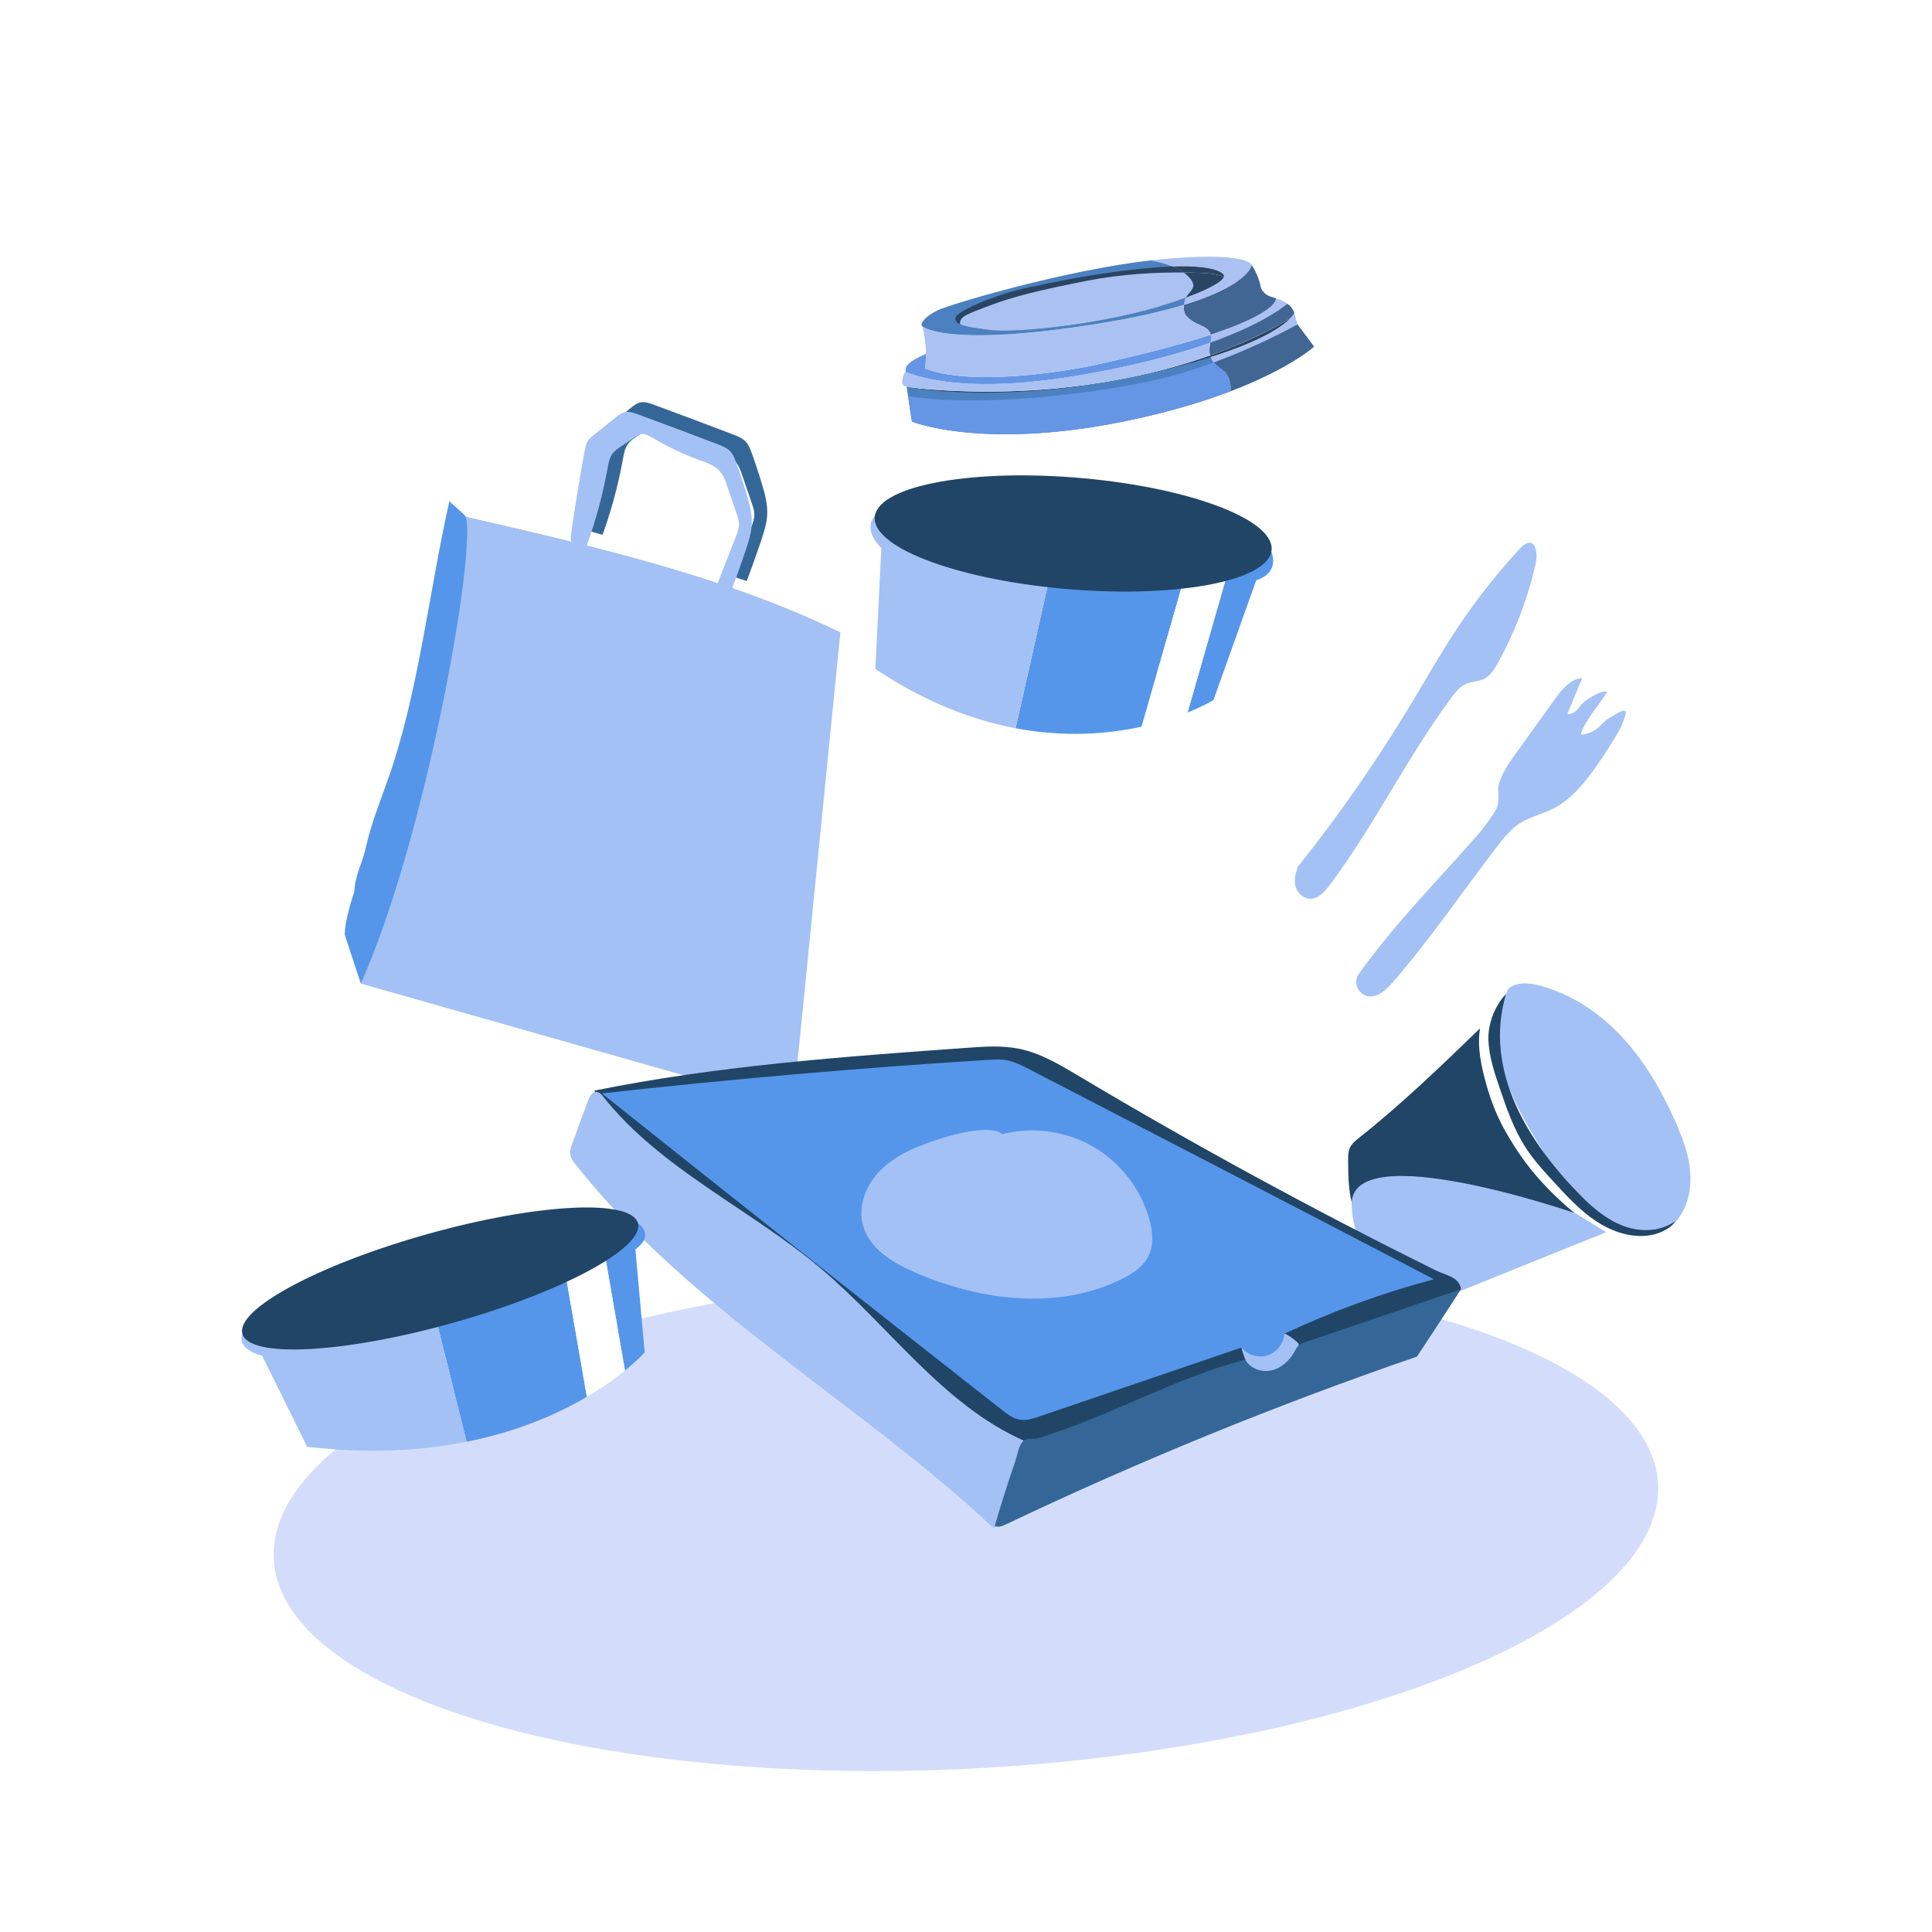 <svg viewBox="0 0 480 480" xmlns="http://www.w3.org/2000/svg" id="c"><defs><style>.t{fill:#416694;}.u{fill:#d3ddfb;}.v{fill:none;opacity:.6;stroke:#663b00;stroke-miterlimit:10;stroke-width:1.24px;}.w{fill:#fff;}.x{fill:#5596ea;}.y{fill:#a3c1f5;}.z{fill:#aac1f2;}.aa{fill:#346797;}.ab{fill:#2a4463;}.ac{fill:#6595e5;}.ad{fill:#214566;}.ae{fill:#4b81c0;}</style></defs><rect height="480" width="480" class="w"></rect><ellipse transform="translate(-20.31 13.69) rotate(-3.13)" ry="61.36" rx="172.22" cy="378" cx="240" class="u"></ellipse><path d="M367.69,255.5c-.28,9.09,2.22,18.87,6.97,26.63,4.74,7.76,10.86,15.07,18.16,20.49-10.63,1.71-21.04,4.75-30.91,9.04-4.73,2.05-9.34,4.39-14.26,5.94-.35.11-.72.22-1.07.12-.43-.12-.72-.5-.98-.86-4.28-5.98-8.68-12.21-10.05-19.44-.57-3-.59-6.08-.61-9.14,0-1.04,0-2.11.41-3.06.49-1.1,1.48-1.89,2.42-2.63,10.09-7.94,20.53-17.98,29.92-27.08Z" class="ad"></path><path d="M381.63,246.6c15.81,9.95,27.77,25.87,32.92,43.83.54,1.88,1.01,3.9.4,5.77-.77,2.4-3.24,3.98-5.74,4.27s-5.02-.51-7.27-1.63c-6.21-3.11-10.86-8.59-15.09-14.11-5.48-7.16-10.72-15.03-11.71-23.99-.43-3.88.05-8.06,2.41-11.17,1.26-1.65,3.21-2.98,4.08-2.96Z" class="w"></path><path d="M378.37,247.26c3.2-.85,6.59.28,9.56,1.74,9.71,4.79,17.24,13.26,22.58,22.68,2.72,4.81,4.96,9.98,5.68,15.46.36,2.74.33,5.53-.08,8.26-.28,1.84-.78,3.75-2.09,5.07-1.4,1.41-3.54,1.91-5.52,1.71s-3.84-1.03-5.6-1.96c-6.94-3.66-12.95-9.09-17.3-15.62-2.09-3.14-3.8-6.52-5.39-9.94-2.92-6.25-5.52-12.87-5.55-19.77,0-1.68.16-3.4.92-4.9.77-1.49,2.26-2.59,2.79-2.72Z" class="w"></path><path d="M375.44,245.13c2.14-1.21,4.81-.87,7.19-.24,7.96,2.1,15.03,6.94,20.6,13.01,5.57,6.06,9.72,13.31,13.05,20.84,1.56,3.53,2.96,7.19,3.5,11.01.53,3.83.14,7.88-1.71,11.27-1.27,2.33-3.83,5.55-6.19,4.34-.95-.48-2.81,1.65-5.28,1.42-6.5-.6-10.73-4.46-15.7-8.68-3.61-3.06-5.42-8.77-7.96-12.77-3.95-6.23-7.48-12.77-9.86-19.75-1.25-3.68-2.19-7.57-1.76-11.43.44-3.86,2.28-7.98,4.12-9.02Z" class="y"></path><path d="M408.36,308.23c-3.52.56-7.04-.91-10.16-2.63-14.84-8.16-25.9-22.85-29.75-39.35-.82-3.52-1.33-7.19-.75-10.76.58-3.57,3.97-7.71,6.97-9.74-3.24,7.29-3.33,15.68-1.18,23.37,2.16,7.68,4.82,15.36,9.88,21.53,3.59,4.38,7.64,8.45,12.4,11.52,4.76,3.07,11.72,4.9,18.43,3.14-1.68,1.29-5.83,2.92-5.83,2.92Z" class="w"></path><path d="M416.26,303.41c-1.67,2.2-4.45,3.33-7.2,3.6-4.52.43-9.04-1.26-12.79-3.8-3.76-2.55-6.87-5.91-9.95-9.25-2.63-2.85-5.28-5.73-7.38-9-2.88-4.49-4.64-9.59-6.35-14.64-1.3-3.83-2.6-7.71-2.8-11.75-.2-4.03,1.56-8.71,4.37-11.6-5.71,19.29,5.85,37.27,18.79,50.3,3.04,3.06,6.47,5.88,10.52,7.36,4.06,1.48,8.85,1.44,12.79-1.22Z" class="ad"></path><path d="M399.05,306.14l-44.9,18.1s-18.02-7.86-18.32-24.99c-.3-17.13,55.65,2.2,55.65,2.2l7.57,4.7Z" class="y"></path><path d="M184.82,146.21c1.52-3.97,2.95-7.96,4.31-11.99.7-2.07,1.38-4.19,1.48-6.37.12-2.56-.55-5.08-1.29-7.53-.79-2.64-1.65-5.26-2.59-7.85-.34-.94-.7-1.89-1.36-2.64-.86-.97-2.11-1.46-3.32-1.92-6.54-2.49-13.09-4.95-19.66-7.37-1.1-.41-2.29-.82-3.43-.53-.82.21-1.5.75-2.16,1.28-1.74,1.4-3.48,2.8-5.22,4.19-.62.5-1.26,1.02-1.68,1.69-.47.75-.65,1.65-.81,2.52-1.27,6.84-2.4,13.71-3.37,20.61-.06.41-.12.83-.06,1.24.23,1.57,1.97,2.37,3.46,2.9,2.51-6.65,4.41-13.53,5.67-20.53.22-1.22.44-2.48,1.14-3.5.6-.86,1.5-1.46,2.38-2.04,1.06-.7,2.13-1.41,3.19-2.11.53-.35,1.08-.71,1.7-.8,1.02-.15,2,.42,2.89.95,3.61,2.16,7.42,3.98,11.37,5.41,1.98.72,4.11,1.42,5.42,3.07.75.95,1.16,2.11,1.55,3.26.79,2.31,1.58,4.62,2.37,6.92.3.87.6,1.75.62,2.67.02,1.16-.41,2.28-.83,3.36-1.73,4.4-3.45,8.81-5.18,13.21-.09.22-.17.46-.09.68.09.23.33.36.56.46.81.36,1.64.67,2.94.76Z" class="aa"></path><path d="M89.65,244.37c30.04,8.53,60.06,17.07,90.1,25.6,4.44,1.27,8.9,2.53,13.45,3.34,1.03.18,2.18.32,3.04-.28.98-.68,1.18-2.01,1.3-3.2,3.76-37.58,7.51-75.16,11.26-112.75-.28-.14-.56-.28-.85-.4-28.19-13.57-60.39-21.01-92.27-28.34-.09.47-.18.93-.28,1.4-7.55,38.44-15.15,76.93-25.76,114.64Z" class="y"></path><path d="M111.66,124.45c.47,2.3,1.88,4,3.76,5.28.09-.47.18-.93.28-1.4,31.88,7.32,64.08,14.77,92.27,28.34-6.09-6.68-15.12-9.85-23.73-12.74-23.78-7.99-47.73-16.02-72.57-19.48Z" class="w"></path><path d="M180.98,148.63c1.52-3.97,2.95-7.96,4.31-11.99.7-2.07,1.38-4.19,1.48-6.37.12-2.56-.55-5.08-1.29-7.53-.79-2.64-1.65-5.26-2.59-7.85-.34-.94-.7-1.89-1.36-2.64-.86-.97-2.11-1.46-3.32-1.92-6.54-2.49-13.09-4.95-19.66-7.37-1.1-.41-2.29-.82-3.43-.53-.82.21-1.5.75-2.16,1.28-1.74,1.4-3.48,2.8-5.22,4.19-.62.5-1.26,1.02-1.68,1.69-.47.75-.65,1.65-.81,2.52-1.27,6.84-2.4,13.71-3.37,20.61-.06.41-.12.83-.06,1.24.23,1.57,1.97,2.37,3.46,2.9,2.51-6.65,4.41-13.53,5.67-20.53.22-1.22.44-2.48,1.14-3.5.6-.86,1.5-1.46,2.38-2.04,1.06-.7,2.13-1.41,3.19-2.11.53-.35,1.08-.71,1.7-.8,1.02-.15,2,.42,2.89.95,3.61,2.16,7.42,3.98,11.37,5.41,1.98.72,4.11,1.42,5.42,3.07.75.95,1.16,2.11,1.55,3.26.79,2.31,1.58,4.62,2.37,6.92.3.87.6,1.75.62,2.67.02,1.16-.41,2.28-.83,3.36-1.73,4.4-3.45,8.81-5.18,13.21-.09.22-.17.46-.09.68.09.23.33.36.56.46.81.36,1.64.67,2.94.76Z" class="y"></path><path d="M85.64,232.21c.56,1.7,3.46,10.46,4.01,12.16,16.29-36.61,28.8-107.74,26.04-116.03-.16-.51-3.84-3.38-4.03-3.88-5.02,22.13-7.74,48.21-15.4,69.54-1.95,5.43-4.08,10.83-5.35,16.46-1.08,4.78-2.56,6.33-2.92,11.22,0,0-2.34,6.65-2.34,10.53Z" class="x"></path><path d="M362.98,320.31c-.41-3.07-3.63-3.38-6.41-4.76-30.17-14.93-59.76-31.05-88.67-48.29-4.64-2.77-9.38-5.61-14.67-6.69-4.23-.87-8.59-.56-12.9-.25-31.04,2.22-62.19,4.46-92.69,10.65,10.29,16.23,26.56,27.52,41.61,39.47,14.78,11.74,28.75,24.5,41.76,38.17,4.47,4.7,8.85,9.52,13.84,13.66,1.21,1.01,2.52,2.01,4.07,2.32,1.56.31,3.17-.11,4.7-.52,11.98-3.26,23.95-6.52,35.93-9.78,21.99-5.99,44.76-12.36,62.17-27.07,3.42-2.89,8.02-4.34,11.25-6.9Z" class="ad"></path><path d="M319.15,331.31c1.2.57,2.3,1.34,3.25,2.26.12.12.24.24.28.4.05.22-.09.44-.22.63-1.84,2.62-1.48,5.56-4.5,6.63-1.71.6-6.89-.11-8.15-1.41-.31-.33.36-.41.15-.81-.64-1.22-1.21-2.86-1.53-4.21-.07-.32-.92-.71-.63-.88.26-.16.59.03.85.19,1.7,1.01,3.88.88,5.71.15,1.83-.73,3.39-2,4.79-2.95Z" class="y"></path><path d="M356.23,317.83c-12.75,3.4-25.19,7.93-37.14,13.53-.14,2.4-1.86,4.63-4.15,5.37-2.29.74-4.99-.06-6.51-1.93-16.76,5.71-33.52,11.43-50.28,17.14-1.48.5-3.02,1.01-4.56.81-1.8-.24-3.32-1.4-4.74-2.51-33.21-26.06-66.32-52.25-99.32-78.58,31.81-3.55,63.7-6.32,95.64-8.32,1.76-.11,3.54-.22,5.26.14,1.78.37,3.43,1.22,5.05,2.05,33.87,17.52,67.74,35.05,100.75,52.29Z" class="x"></path><path d="M249.1,281.75c7.54-1.9,15.81-.74,22.53,3.16,6.73,3.9,11.83,10.51,13.92,18,.84,3.01,1.17,6.35-.21,9.15-1.33,2.69-4,4.43-6.69,5.75-15.81,7.8-35.01,5.35-51.2-1.62-5.63-2.43-11.58-6.01-13.1-11.95-1.24-4.84.94-10.07,4.49-13.58,3.55-3.51,8.27-5.57,13-7.17,6.95-2.36,14.54-3.89,17.25-1.73Z" class="y"></path><path d="M254.35,357.92c-2.46,7.27-4.91,14.54-7.37,21.82-33.63-31.42-75.41-54.29-103.95-90.4-.58-.73-1.17-1.51-1.33-2.43-.17-.98.18-1.96.52-2.9,1.28-3.5,2.56-7.01,3.84-10.51.39-1.06,1.09-2.33,2.21-2.21.69.07,1.19.66,1.62,1.21,14.32,18.02,36.43,27.79,54.02,42.63,17,14.35,30.22,33.78,50.43,42.79Z" class="y"></path><path d="M352.06,337.04c-34.77,11.95-68.86,25.86-102.06,41.65-.9.43-1.95.87-2.87.47,1.57-5.41,3.27-10.78,5.11-16.1.55-1.58.81-4.08,2.11-5.14.94-.76,2.49-.28,3.65-.63,17.54-5.35,33.66-14.85,51.39-19.5,1.17,2.21,4,3.22,6.45,2.69s4.46-2.36,5.7-4.53c.34-.6.65-1.24,1.16-1.69.49-.43,1.13-.65,1.75-.86,12.84-4.36,25.68-8.72,38.52-13.09-3.69,5.71-7.39,11.42-10.92,16.72Z" class="aa"></path><path d="M337.71,241.8c9.5-13.17,19.25-22.71,29.91-34.95,1.1-1.27,3.53-4.6,4.24-6.12.84-1.78,0-4.34.6-6.2.93-2.87,2.72-5.37,4.48-7.81,3.13-4.35,6.25-8.69,9.38-13.04,1.72-2.39,3.83-5.01,6.78-5.2-1.23,2.95-2.46,5.9-3.69,8.85,1.41.34,2.58-1.04,3.43-2.21s5.17-3.86,6.46-3.2c-1.68,2.85-5.8,7.39-6.55,10.61,1.64-.11,3.24-.78,4.47-1.86.92-.81,1.66-1.86,2.77-2.38,1.11-.52,3.7-2.54,3.92-1.34.12.64-1.14,3.66-1.46,4.22-1.87,3.27-3.89,6.45-6.07,9.52-2.86,4.04-6.13,8.02-10.55,10.24-2.68,1.35-5.7,2-8.23,3.62-2.3,1.48-4.04,3.67-5.71,5.84-8.65,11.26-16.61,23.07-25.95,33.76-1.63,1.87-3.83,3.88-6.25,3.32-1.48-.35-2.64-1.74-2.71-3.26s.73-2.4.73-2.4Z" class="y"></path><path d="M322.28,215.56c10.25-12.84,19.66-26.35,28.14-40.42,3.68-6.1,7.19-12.32,11.1-18.27,4.8-7.31,10.21-14.22,16.15-20.64.81-.88,2.06-1.81,3.06-1.16.4.26.62.72.76,1.18.52,1.68.15,3.49-.27,5.19-1.98,8.11-5.03,15.95-9.06,23.25-.89,1.61-1.92,3.28-3.58,4.05-1.36.63-2.95.56-4.32,1.15-1.51.65-2.58,2-3.57,3.32-11.11,14.91-19.22,31.87-30.38,46.75-1.2,1.6-2.72,3.32-4.72,3.34-2.12.02-3.83-2.1-3.91-4.22-.08-2.12,1.1-4.11.59-3.51Z" class="y"></path><path d="M115.93,358.2c12.8-2.56,22.71-6.95,29.88-11.16l-6.63-38.15,10.3-1.79,5.8,33.4c3.29-2.68,4.89-4.52,4.89-4.52l-2.31-25.6c5.07-3.61.62-6.5.62-6.5,0,0-27.07,6.56-52.8,13.34l10.26,40.98Z" class="x"></path><path d="M65.12,336.82l11.19,22.63c15.41,1.8,28.59.96,39.61-1.25l-10.26-40.98c-22.94,6.05-44.81,12.27-45.47,14.17-1.4,4.04,4.92,5.43,4.92,5.43Z" class="y"></path><path d="M145.8,347.04c4.01-2.36,7.16-4.65,9.47-6.54l-5.8-33.4-10.3,1.79,6.63,38.15Z" class="w"></path><ellipse transform="translate(-81.57 41.23) rotate(-15.64)" ry="11.47" rx="51.02" cy="317.64" cx="109.34" class="ad"></ellipse><path d="M252.32,180.93c12.32,2.33,23.05,1.42,31.31-.39l13.08-45.69,9.78,2.18-11.46,40c4.16-1.68,6.45-3.1,6.45-3.1l10.63-29.78c6.16-2,3.74-7.07,3.74-7.07,0,0-26.63-3.64-52.19-6.49l-11.34,50.35Z" class="x"></path><path d="M218.97,136.14l-1.49,30.06c12.42,8.31,24.22,12.73,34.84,14.73l11.34-50.35c-22.8-2.53-44.76-4.44-46.27-2.57-3.2,3.98,1.57,8.13,1.57,8.13Z" class="y"></path><path d="M283.64,180.53c4.63-1.02,8.48-2.33,11.41-3.51l11.46-40-9.78-2.18-13.08,45.69Z" class="w"></path><path d="M217.4,128.01c-1.53,7.57,19.27,15.73,46.46,18.23s50.47-1.6,52-9.17c1.53-7.57-19.27-15.73-46.46-18.23-27.19-2.5-50.47,1.6-52,9.17Z" class="ad"></path><path d="M300.72,85.15c.25-.09.5-.18.74-.27.3-.11.59-.22.89-.33.31-.12.62-.24.93-.35,1.11-.42,2.15-.84,3.13-1.26.25-.1.5-.21.74-.31.24-.1.48-.21.72-.31.49-.22.98-.43,1.44-.64.41-.19.81-.38,1.2-.56.62-.29,1.19-.58,1.75-.87.33-.17.64-.33.94-.49,1.58-.84,2.87-1.61,3.89-2.28.11-.07.22-.14.33-.21.02-.01.04-.03.07-.04.19-.12.36-.24.53-.36.32-.22.6-.42.85-.61.12-.09.23-.18.34-.25.26-.2.49-.38.66-.53-1.33-.98-2.88-1.36-2.88-1.36,0,0,.04.11,0,.32-.01.03-.02.06-.03.09-.02.06-.04.12-.06.19-.02.04-.04.09-.06.14-.1.2-.26.44-.5.72-.03.04-.06.07-.09.11-.29.32-.69.69-1.25,1.11-.06.05-.13.1-.19.14-.26.19-.55.39-.88.6-.16.1-.32.2-.5.31-.54.33-1.18.68-1.91,1.05-.12.06-.24.12-.37.18-.12.06-.25.13-.38.19-.13.06-.26.13-.4.19-.02.01-.03.02-.05.03-.39.18-.8.37-1.23.56,0,0-.01,0-.01,0-.31.13-.62.27-.95.41-.02.01-.04.02-.05.03-.31.13-.63.26-.97.39-.04.02-.09.04-.14.06-.49.2-1,.4-1.54.6-1.37.52-2.9,1.06-4.62,1.63h0c.12.53.11,1.18-.07,2.01Z" class="z"></path><path d="M224.88,92.4c6.7,2.6,19.78,4.91,43.79.78.43-.08.87-.15,1.29-.23.41-.07.82-.14,1.23-.22.86-.16,1.7-.31,2.52-.47.82-.16,1.62-.32,2.41-.48.14-.03.28-.05.42-.08.27-.05.53-.11.79-.16.38-.08.75-.16,1.12-.24.56-.12,1.12-.24,1.66-.36.04-.01.09-.02.14-.03.38-.09.77-.17,1.14-.26.05-.01.1-.02.15-.03.92-.21,1.82-.42,2.7-.63.01,0,.02,0,.04-.01.93-.22,1.84-.45,2.73-.68.33-.08.66-.17.99-.26.65-.17,1.29-.34,1.92-.51.81-.22,1.61-.45,2.38-.67.3-.09.6-.18.9-.26.82-.25,1.62-.48,2.4-.73.35-.11.69-.22,1.03-.32.69-.22,1.37-.45,2.03-.67.33-.11.64-.22.96-.33.38-.13.75-.26,1.12-.39.19-.83.19-1.48.07-2.01-.06.02-.12.04-.18.06-.71.23-1.44.47-2.2.71-.77.24-1.58.49-2.42.74-.25.07-.5.15-.76.22-.38.1-.76.22-1.14.33-.22.07-.44.13-.67.19-1.53.43-3.16.88-4.9,1.34-.55.15-1.12.3-1.69.44-2.64.68-5.52,1.39-8.65,2.11-.62.15-1.26.29-1.91.44-1.61.37-3.29.74-5.03,1.12,0,0-27.77,5.9-41.42.71,0,0,.19-1.09.26-3.65-6.19,2.57-5.03,4.17-5.03,4.17-.06.11-.11.22-.16.32Z" class="ac"></path><path d="M300.64,88.3h0c.04.16.08.3.14.44,13.28-4.18,18.19-7.9,19.92-9.74-.62.39-1.51.92-2.66,1.57-.14.08-.29.16-.44.25-.02.01-.05.03-.07.04-.26.14-.53.29-.82.45-2.72,1.46-6.51,3.3-11.33,5.22-.51.2-1.03.41-1.55.61-.4.15-.8.31-1.21.46-.32.12-.65.24-.97.36-.32.13-.66.24-1,.36Z" class="ab"></path><path d="M225.55,96.17l7.75,2.84,32.78-1.13,4.05-.14,2.64-.75,28.1-8.03c-.04-.07-.07-.15-.09-.22-.06-.14-.1-.28-.14-.43h0c-.22.07-.45.15-.68.23-.69.24-1.39.48-2.1.72-.48.16-.96.32-1.45.47-.14.04-.27.09-.41.13-.36.11-.72.23-1.09.34-.5.16-1.01.31-1.53.46-.58.18-1.18.35-1.79.52-.85.24-1.71.48-2.6.71-1.05.28-2.14.55-3.24.81-.36.09-.73.18-1.09.26-.38.09-.77.18-1.15.26-.32.07-.64.14-.96.21-.12.03-.23.05-.35.08-.33.07-.67.14-1,.21-.39.08-.78.16-1.17.24-.11.02-.23.05-.34.07-.22.04-.43.08-.64.12-.09.02-.17.04-.26.05-.53.1-1.05.2-1.57.29-.45.08-.89.16-1.35.24-.64.11-1.3.22-1.96.33-2.22.35-4.39.66-6.53.91-.51.06-1.02.12-1.52.18-1.01.11-2,.22-2.98.31-.49.05-.98.09-1.47.14-.04,0-.09,0-.13.01-3.64.32-7.12.51-10.42.61-1.05.03-2.08.06-3.08.07-.34,0-.67,0-1,.01-.11,0-.21,0-.31,0-1.07,0-2.11,0-3.13,0-1.01-.01-2.01-.03-2.98-.06-.96-.03-1.9-.06-2.82-.1-.3-.01-.6-.03-.9-.04-.29-.02-.59-.03-.88-.04-.58-.03-1.15-.06-1.71-.1-.63-.04-1.24-.08-1.83-.13-.19-.01-.39-.03-.58-.04-.54-.04-1.07-.09-1.58-.13-.35-.03-.7-.06-1.03-.09-.52-.05-1.01-.1-1.49-.15-.21-.02-.41-.04-.61-.07-.2-.02-.4-.04-.59-.06,0,0-.01,0-.02,0-.26-.03-.52-.06-.77-.09Z" class="ab"></path><path d="M300.64,88.3c.34-.12.67-.23,1-.36.32-.12.65-.24.97-.36.41-.15.81-.3,1.21-.46.53-.2,1.05-.41,1.55-.61,4.81-1.92,8.61-3.77,11.33-5.22.29-.16.56-.31.82-.45.02-.01.05-.03.07-.04.15-.08.3-.17.44-.25,1.16-.64,2.05-1.18,2.66-1.57,0,0,0,0,0,0,.22-.23.39-.43.52-.6,0,0,0,0,0,0l.36-.56s.01-.02.01-.02c-.27-1.01-.97-1.78-1.74-2.34-.18.15-.4.33-.66.53-.11.08-.22.17-.34.25-.25.19-.53.39-.85.61-.17.12-.34.24-.53.36-.02.01-.04.03-.07.04-.1.07-.21.14-.33.21-1.03.67-2.32,1.44-3.89,2.28-.3.16-.62.33-.94.49-.55.29-1.13.58-1.75.87-.38.19-.79.38-1.2.56-.46.21-.95.43-1.44.64-.24.11-.48.21-.72.31-.24.11-.49.21-.74.31-.98.41-2.02.83-3.13,1.26-.31.12-.62.24-.93.35-.29.11-.59.22-.89.33-.24.09-.48.18-.74.27-.29,1.29-.29,2.3-.08,3.15Z" class="t"></path><path d="M225.25,96.07s0,0,.01,0l.28.1c.25.03.5.06.77.09,0,0,.01,0,.02,0,.19.02.39.05.59.06.2.02.4.04.61.07.48.05.97.1,1.49.15.33.03.68.06,1.03.09.51.04,1.04.09,1.58.13.19.01.39.03.58.04.59.04,1.2.08,1.83.13.55.04,1.12.07,1.71.1.29.01.59.03.88.04.3.01.6.03.9.04.91.04,1.85.07,2.82.1.97.03,1.96.05,2.98.06,1.02.01,2.06.01,3.13,0,.1,0,.2,0,.31,0,.33,0,.66,0,1-.01,1.01-.02,2.04-.04,3.08-.07,3.3-.1,6.78-.29,10.42-.61.04,0,.09,0,.13-.01.49-.04.98-.09,1.47-.14.98-.09,1.98-.2,2.98-.31.5-.06,1.01-.12,1.52-.18,2.14-.26,4.31-.56,6.53-.91.66-.1,1.32-.21,1.96-.33.59-.1,1.18-.2,1.76-.31.12-.02.25-.04.37-.07.27-.04.53-.1.79-.15.09-.01.17-.03.26-.05.33-.06.65-.13.98-.19.4-.08.79-.16,1.17-.24.33-.07.67-.14,1-.21.12-.02.23-.05.35-.08.32-.07.64-.14.96-.21.38-.08.77-.17,1.15-.26.36-.08.73-.17,1.09-.26,1.1-.26,2.19-.53,3.24-.81.89-.23,1.75-.47,2.6-.71.61-.17,1.21-.34,1.79-.52.52-.15,1.03-.31,1.53-.46.37-.11.73-.22,1.09-.34.14-.04.27-.09.41-.13.49-.16.97-.32,1.45-.47.71-.24,1.41-.47,2.1-.72.23-.07.45-.15.68-.23h0c-.21-.85-.21-1.87.08-3.15-.37.13-.74.26-1.12.39-.32.11-.64.22-.96.33-.66.22-1.33.45-2.03.67-.34.11-.68.22-1.03.32-.77.25-1.57.49-2.4.73-.3.09-.6.18-.9.26-.78.22-1.57.45-2.38.67-.63.17-1.27.34-1.92.51-.33.09-.65.17-.99.26-.89.23-1.8.46-2.73.68-.01,0-.02,0-.04.01-.88.21-1.78.42-2.7.63-.05.01-.11.02-.15.03-.38.08-.76.17-1.14.26-.04.01-.09.02-.14.03-.54.12-1.1.24-1.66.36-.37.08-.74.16-1.12.24-.26.05-.52.11-.79.16-.14.03-.28.05-.42.08-.78.16-1.59.32-2.41.48-.82.16-1.66.31-2.52.47-.41.07-.82.15-1.23.22-.43.08-.86.15-1.29.23-24,4.13-37.08,1.82-43.79-.78-1.77,3.79.37,3.67.37,3.67Z" class="z"></path><path d="M296.56,79.96c1.75,1.07,3.79,1.34,4.23,3.19,1.72-.57,3.25-1.12,4.62-1.63.54-.2,1.05-.4,1.54-.6.05-.02.1-.04.14-.06.33-.13.65-.27.97-.39.02-.01.04-.02.05-.03.33-.14.65-.28.95-.41,0,0,0,0,.01,0,.43-.19.84-.38,1.23-.56.02,0,.03-.02.05-.03.13-.06.27-.13.4-.19.13-.06.26-.13.38-.19.12-.06.25-.12.37-.18.73-.37,1.36-.72,1.91-1.05.18-.1.34-.21.5-.31.33-.21.62-.41.88-.6.07-.04.13-.09.19-.14.56-.41.96-.79,1.25-1.11.04-.04.06-.07.09-.11.25-.28.4-.52.5-.72.02-.05.04-.09.06-.14.03-.07.05-.13.06-.19.01-.03.02-.06.03-.09.05-.21,0-.32,0-.32l-1.66-.53s-1.82-.75-2.14-2.5c-.51-2.75-2.19-5.27-2.19-5.27,0,0-.02.17-.16.49-.02.06-.04.11-.08.17-.67,1.35-3.26,4.62-13.05,8.1-.43.15-.88.3-1.34.46s-.94.31-1.44.47c-.25.08-.5.16-.75.23-.26,2.08.38,3,2.38,4.23Z" class="t"></path><path d="M230.07,87.91c-.07,2.56-.26,3.65-.26,3.65,13.66,5.2,41.42-.71,41.42-.71,1.74-.38,3.42-.75,5.03-1.12.65-.15,1.28-.29,1.91-.44,3.13-.73,6-1.43,8.65-2.11.57-.15,1.14-.3,1.69-.44,1.74-.46,3.37-.91,4.9-1.34.23-.06.45-.13.67-.19.39-.11.77-.22,1.14-.33.25-.08.5-.15.76-.22.84-.26,1.65-.5,2.42-.74.76-.24,1.5-.48,2.2-.71.06-.02.12-.04.18-.06h0c-.44-1.85-2.48-2.12-4.23-3.19-2-1.23-2.64-2.15-2.38-4.23-.08.03-.16.05-.25.08-.25.08-.51.15-.77.23-.26.08-.53.16-.81.24-.54.15-1.1.31-1.67.46-.26.07-.54.14-.81.21-.12.03-.24.07-.36.09-.27.07-.54.14-.82.21-.4.1-.81.2-1.22.3-1.24.3-2.55.6-3.93.9-.31.07-.62.13-.94.2-.35.07-.69.14-1.05.22-.53.1-1.06.21-1.6.31-.45.09-.9.17-1.37.26-1.08.2-2.19.4-3.34.6-.41.07-.84.15-1.27.21-.41.07-.83.14-1.25.21-29.22,4.67-39.35,2.47-42.36,1.29h0c-.74-.29-1.05-.51-1.11-.56,0,0,0,0-.01,0,0,0,.9,4.19.82,6.74Z" class="z"></path><path d="M304.02,68.29s.2.18.01.59c-.35.78-2.1,2.37-9.34,5.04-.17.3-.3.64-.38,1.01-.05.28-.1.54-.13.79.25-.08.5-.16.75-.23.5-.16.98-.31,1.44-.47s.91-.31,1.34-.46c9.79-3.48,12.38-6.75,13.05-8.1.03-.06.06-.11.08-.17.14-.31.16-.49.16-.49,0,0-1.09-3.44-22.81-1.35-.76.07-1.52.15-2.3.24,1.61.3,3.6.77,5.41,1.5,11.64-.42,12.72,2.09,12.72,2.09Z" class="z"></path><path d="M229.24,81.17s0,0,.01,0c.14.07.53.27,1.11.56h0c3.01,1.18,13.14,3.38,42.36-1.29.42-.07.84-.14,1.25-.21.43-.07.85-.14,1.27-.21,1.15-.19,2.27-.39,3.34-.6.46-.09.92-.17,1.37-.26.54-.1,1.08-.21,1.6-.31.36-.08.7-.15,1.05-.22.32-.07.63-.13.94-.2,1.38-.29,2.69-.6,3.93-.9.41-.1.82-.2,1.22-.3.28-.07.55-.14.82-.21.12-.03.24-.06.36-.09.27-.07.54-.14.81-.21.57-.16,1.13-.31,1.67-.46.27-.08.54-.16.81-.24.26-.08.52-.15.77-.23.09-.02.17-.05.25-.08.04-.25.08-.51.13-.79.07-.37.21-.71.38-1.01,1.04-1.86,3.35-2.68.2-5.6-.24-.22-.49-.42-.76-.62-.83-.59-1.8-1.09-2.83-1.5-1.81-.73-3.8-1.2-5.41-1.5h-.01c-21.48,2.46-49.62,10.84-52.89,12.39-3.39,1.61-4.65,3.59-3.75,4.07Z" class="ae"></path><path d="M238.53,80.57c1.29.58,3.69.95,7.43,1.43,6.44.82,28.9-1.44,44.52-6.61,1.58-.52,2.98-1.01,4.21-1.47,1.04-1.86,3.35-2.68.2-5.6-.24-.22-.49-.42-.76-.62-.83-.59-1.8-1.09-2.83-1.5-1.15.04-2.39.11-3.76.21-15.18,1.15-30.04,4.62-30.04,4.62-8.39,1.37-19.71,6.11-20.09,7.87-.15.74.19,1.26,1.12,1.67Z" class="ab"></path><path d="M238.53,80.57c1.29.58,3.69.95,7.43,1.43,6.44.82,28.9-1.44,44.52-6.61,1.58-.52,2.98-1.01,4.21-1.47,1.04-1.86,3.35-2.68.2-5.6-.24-.22-.49-.42-.76-.62-6.45-.05-15.17.29-24.34,2.11-11.48,2.28-17.98,3.83-24.15,6.19-5.22,1.99-7.35,2.6-7.11,4.57Z" class="z"></path><path d="M294.69,73.93c7.24-2.68,8.99-4.26,9.34-5.04-.76-.47-2.32-.96-5.5-1.08-1.3-.05-2.78-.09-4.4-.1.27.2.52.4.76.62,3.15,2.92.83,3.74-.2,5.6Z" class="ab"></path><path d="M291.3,66.2c1.03.41,2.01.91,2.83,1.5,1.62.01,3.1.06,4.4.1,3.18.12,4.74.61,5.5,1.08.18-.41-.01-.59-.01-.59,0,0-1.07-2.51-12.72-2.09Z" class="ab"></path><polyline points="285.89 64.71 285.89 64.71 285.88 64.71" class="v"></polyline><path d="M300.78,88.74c.02.08.05.15.09.22.17.39.39.75.66,1.08,3.76-1.38,7.21-2.83,10.18-4.17,2.74-1.24,5.07-2.38,6.85-3.28,2.4-1.23,3.78-2.01,3.78-2.01l-.74-2.76s0,0-.01.02c-.03.06-.12.25-.36.56,0,0,0,0,0,0l-.29.46c-.07.04-.15.09-.22.14,0,0,0,0,0,0-1.73,1.83-6.64,5.56-19.92,9.74Z" class="z"></path><path d="M225.25,96.07l.36,2.36h0s.95,6.32.95,6.32c0,0,17.58,7.08,52.55-.02,11.05-2.25,19.84-4.93,26.7-7.55-.02-1.58-.33-4.04-1.91-5.14-.95-.66-1.76-1.27-2.36-2-.27-.33-.5-.68-.66-1.08-.04-.07-.07-.15-.09-.22-4.68,1.47-10.4,3-17.4,4.52-1.25.27-2.48.53-3.7.76-28.66,5.66-48.63,3.04-53.36,2.25,0,0-.01,0-.02,0-.62-.1-.98-.18-1.05-.19,0,0-.01,0-.01,0Z" class="ae"></path><path d="M303.9,92.04c1.58,1.11,1.89,3.56,1.91,5.14,14.86-5.68,20.67-11.06,20.67-11.06l-4.13-5.55s-1.38.79-3.78,2.01c-1.78.9-4.1,2.05-6.85,3.28-2.97,1.34-6.42,2.79-10.18,4.17.6.73,1.41,1.35,2.36,2Z" class="t"></path><path d="M225.61,98.43h0s.95,6.32.95,6.32c0,0,17.58,7.08,52.55-.02,11.05-2.25,19.84-4.93,26.7-7.55-.02-1.58-.33-4.04-1.91-5.14-.95-.66-1.76-1.27-2.36-2-4.96,1.83-10.45,3.54-16.04,4.7-4.02.84-8.31,1.6-12.73,2.25-2.21.33-4.45.63-6.69.89-14.53,1.74-29.62,2.23-40.46.55Z" class="ac"></path></svg>